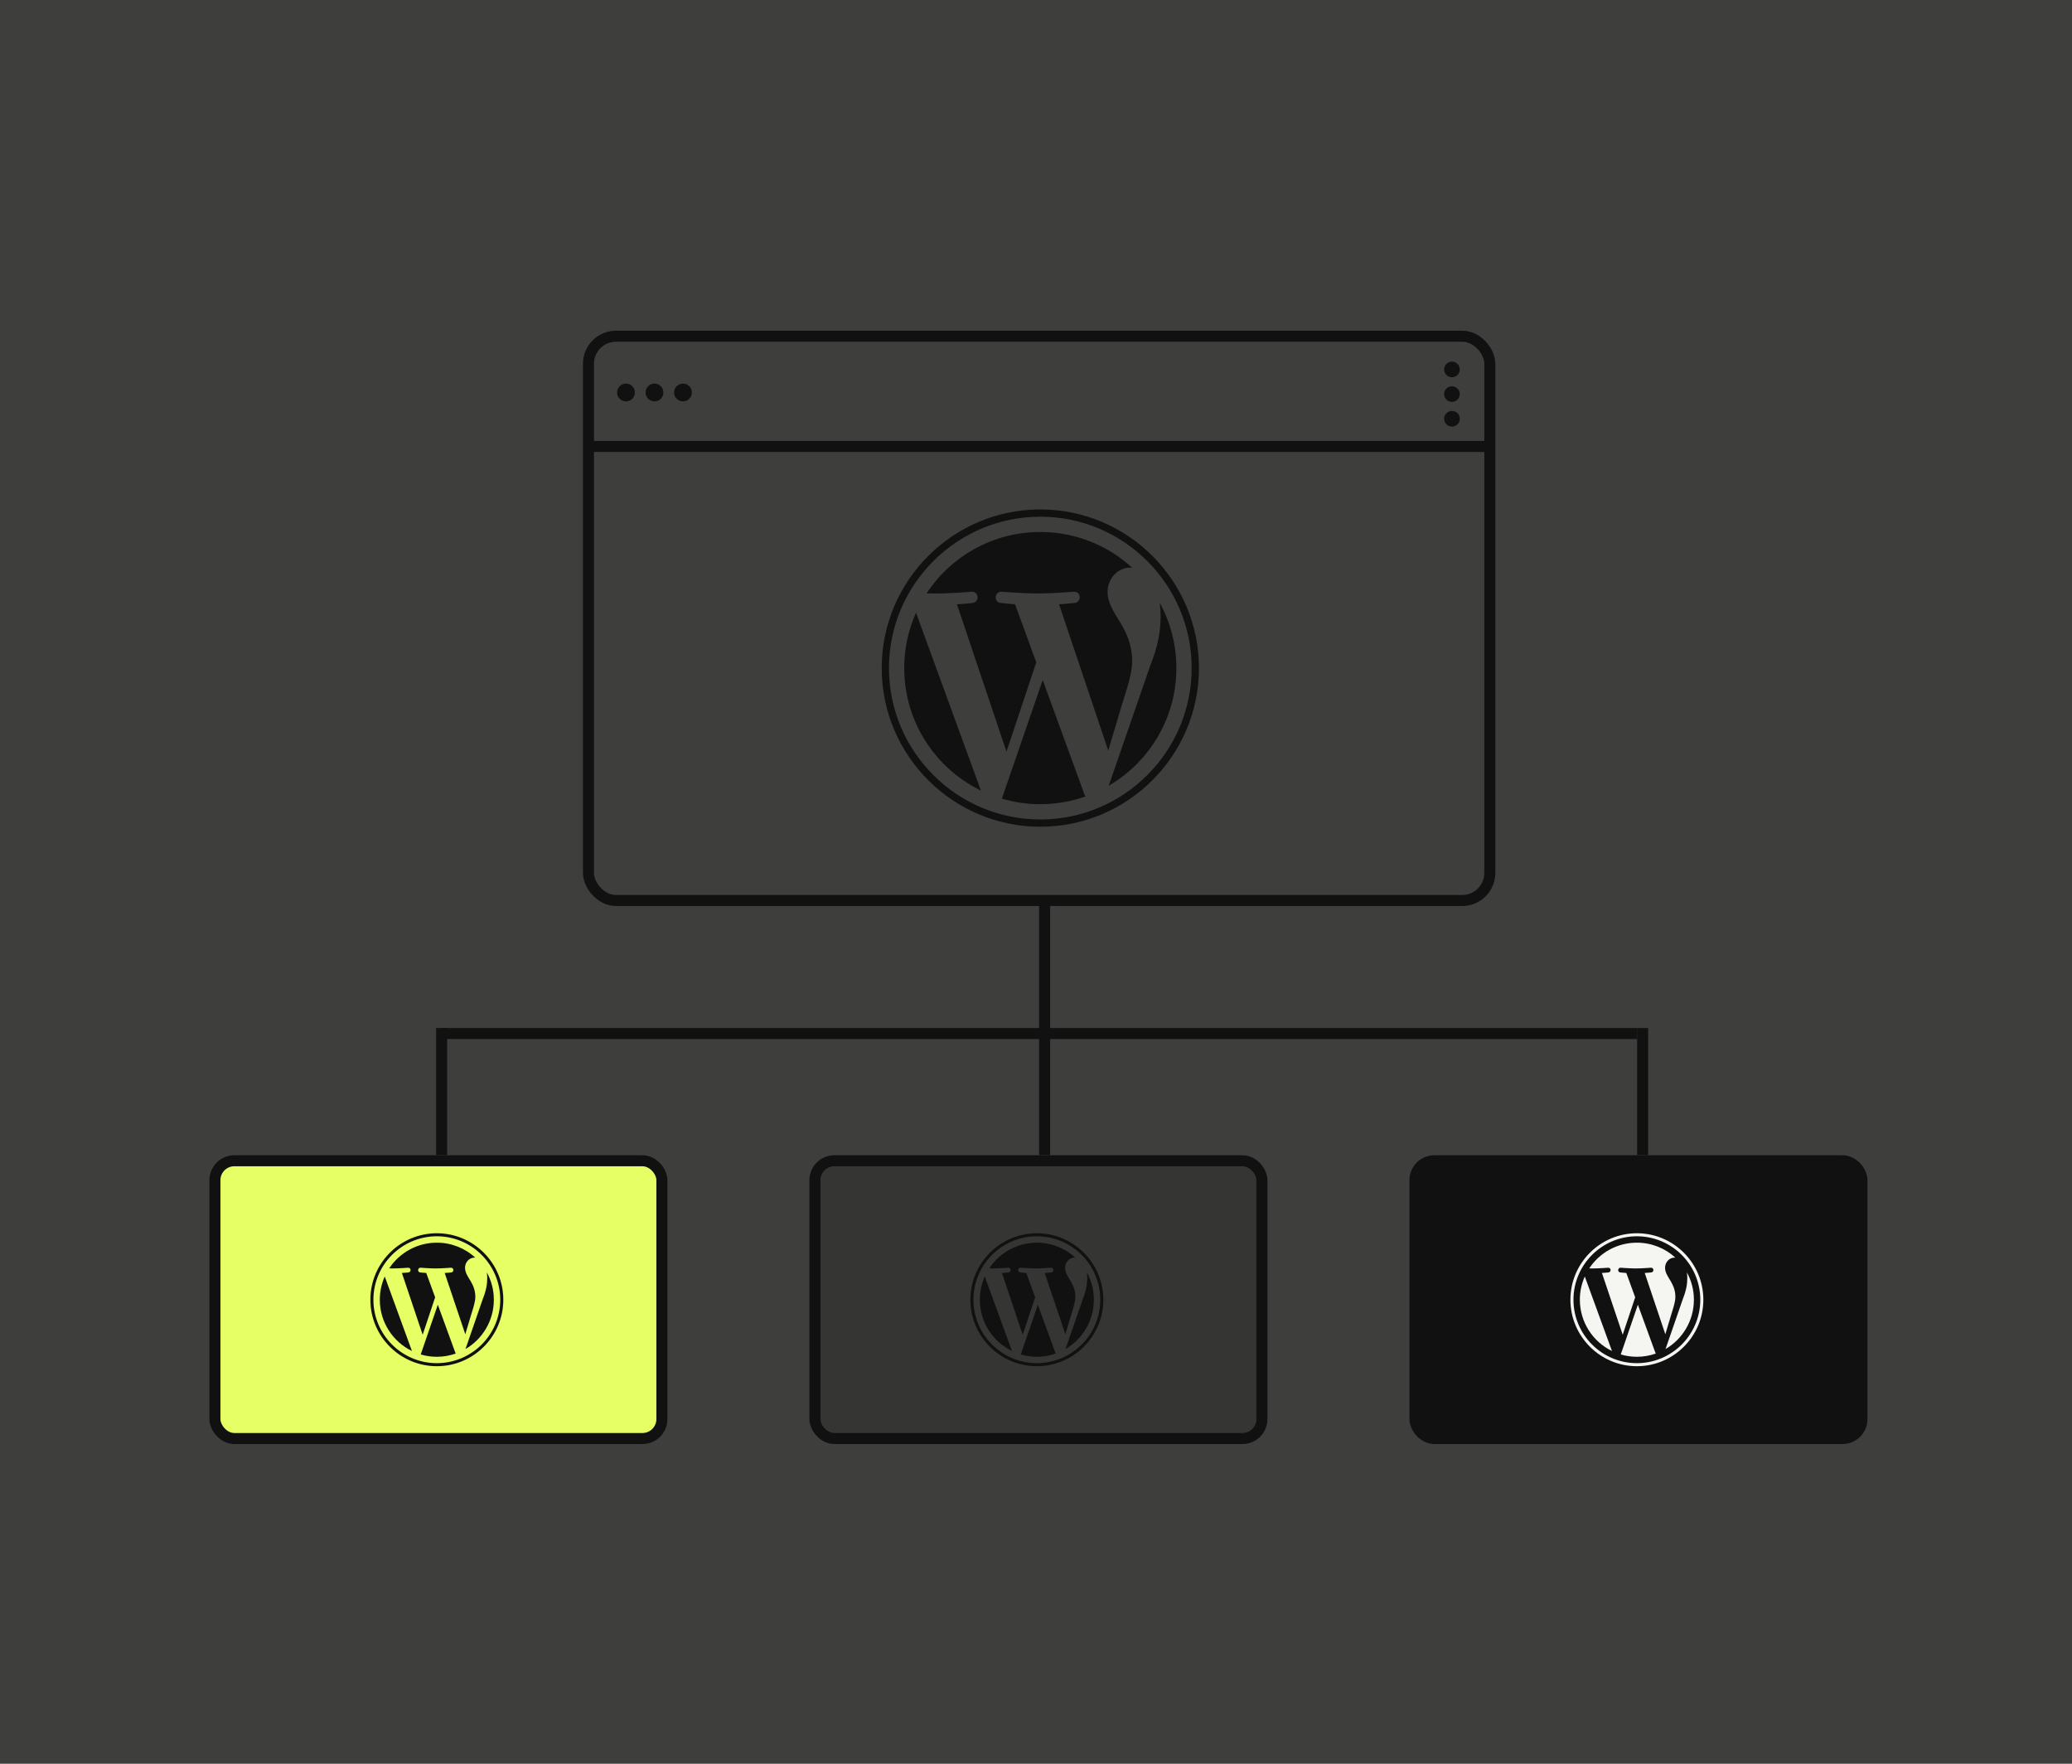 <?xml version="1.0" encoding="UTF-8"?> <svg xmlns="http://www.w3.org/2000/svg" width="188" height="160" viewBox="0 0 188 160" fill="none"><rect x="0" y="0" width="188" height="160" fill="#333333" stroke="none"/><rect width="188" height="160" fill="#848A77" fill-opacity="0.15"></rect><path d="M56.797 36.414C57.243 36.414 57.605 36.052 57.605 35.605C57.605 35.159 57.243 34.797 56.797 34.797C56.35 34.797 55.988 35.159 55.988 35.605C55.988 36.052 56.35 36.414 56.797 36.414Z" fill="#111111"></path><path d="M59.385 36.414C59.831 36.414 60.193 36.052 60.193 35.605C60.193 35.159 59.831 34.797 59.385 34.797C58.938 34.797 58.576 35.159 58.576 35.605C58.576 36.052 58.938 36.414 59.385 36.414Z" fill="#111111"></path><path d="M61.97 36.414C62.416 36.414 62.778 36.052 62.778 35.605C62.778 35.159 62.416 34.797 61.97 34.797C61.523 34.797 61.161 35.159 61.161 35.605C61.161 36.052 61.523 36.414 61.97 36.414Z" fill="#111111"></path><rect x="53.393" y="30.5" width="81.783" height="51.19" rx="2.499" stroke="#111111"></rect><path d="M82.044 60.606C82.044 65.493 84.884 69.716 89.002 71.718L83.113 55.581C82.407 57.162 82.043 58.874 82.044 60.606ZM102.725 59.983C102.725 58.457 102.177 57.4 101.707 56.578C101.081 55.561 100.495 54.699 100.495 53.682C100.495 52.547 101.355 51.491 102.568 51.491C102.623 51.491 102.675 51.498 102.728 51.501C100.531 49.489 97.605 48.26 94.391 48.26C90.077 48.26 86.282 50.473 84.075 53.825C84.364 53.834 84.637 53.84 84.869 53.84C86.161 53.84 88.16 53.683 88.16 53.683C88.825 53.644 88.904 54.621 88.239 54.7C88.239 54.7 87.57 54.779 86.826 54.818L91.322 68.191L94.024 60.088L92.1 54.817C91.435 54.778 90.805 54.699 90.805 54.699C90.14 54.66 90.218 53.643 90.883 53.682C90.883 53.682 92.922 53.839 94.136 53.839C95.427 53.839 97.426 53.682 97.426 53.682C98.092 53.643 98.17 54.621 97.505 54.699C97.505 54.699 96.835 54.778 96.092 54.817L100.554 68.089L101.785 63.974C102.319 62.266 102.725 61.04 102.725 59.983Z" fill="#111111"></path><path d="M94.608 61.687L90.903 72.451C92.036 72.785 93.21 72.954 94.391 72.954C95.829 72.954 97.208 72.706 98.491 72.254C98.457 72.201 98.427 72.144 98.403 72.084L94.608 61.687ZM105.225 54.684C105.278 55.077 105.308 55.499 105.308 55.953C105.308 57.206 105.074 58.614 104.369 60.376L100.598 71.279C104.268 69.139 106.737 65.162 106.737 60.607C106.737 58.461 106.189 56.442 105.225 54.684Z" fill="#111111"></path><path d="M94.392 46.215C86.457 46.215 80 52.671 80 60.607C80 68.543 86.457 74.999 94.392 74.999C102.328 74.999 108.785 68.543 108.785 60.607C108.785 52.671 102.328 46.215 94.392 46.215ZM94.392 74.34C86.82 74.34 80.66 68.179 80.66 60.607C80.66 53.035 86.82 46.875 94.392 46.875C101.964 46.875 108.124 53.035 108.124 60.607C108.124 68.179 101.964 74.34 94.392 74.34Z" fill="#111111"></path><rect x="19.5" y="105.301" width="40.556" height="25.198" rx="1.761" fill="#E6FF65"></rect><rect x="19.5" y="105.301" width="40.556" height="25.198" rx="1.761" stroke="#111111"></rect><path d="M34.462 117.906C34.462 119.954 35.652 121.724 37.378 122.562L34.91 115.8C34.614 116.463 34.461 117.18 34.462 117.906ZM43.128 117.645C43.128 117.005 42.899 116.563 42.702 116.218C42.439 115.792 42.194 115.431 42.194 115.005C42.194 114.529 42.554 114.086 43.062 114.086C43.085 114.086 43.107 114.089 43.129 114.091C42.209 113.247 40.983 112.732 39.636 112.732C37.828 112.732 36.238 113.66 35.313 115.064C35.434 115.068 35.549 115.071 35.646 115.071C36.187 115.071 37.025 115.005 37.025 115.005C37.303 114.988 37.336 115.398 37.058 115.431C37.058 115.431 36.778 115.464 36.466 115.48L38.35 121.084L39.482 117.689L38.676 115.48C38.397 115.464 38.133 115.431 38.133 115.431C37.855 115.415 37.887 114.988 38.166 115.005C38.166 115.005 39.02 115.07 39.529 115.07C40.07 115.07 40.908 115.005 40.908 115.005C41.187 114.988 41.219 115.398 40.941 115.431C40.941 115.431 40.66 115.464 40.349 115.48L42.218 121.042L42.734 119.317C42.958 118.602 43.128 118.088 43.128 117.645Z" fill="#111111"></path><path d="M39.725 118.362L38.173 122.873C38.647 123.013 39.14 123.084 39.634 123.084C40.237 123.084 40.815 122.98 41.352 122.791C41.338 122.768 41.326 122.744 41.316 122.719L39.725 118.362ZM44.174 115.428C44.196 115.593 44.209 115.769 44.209 115.96C44.209 116.485 44.111 117.075 43.816 117.813L42.235 122.382C43.773 121.485 44.808 119.819 44.808 117.91C44.808 117.011 44.578 116.165 44.174 115.428Z" fill="#111111"></path><path d="M39.635 111.877C36.31 111.877 33.605 114.582 33.605 117.908C33.605 121.233 36.31 123.939 39.635 123.939C42.961 123.939 45.667 121.233 45.667 117.908C45.667 114.582 42.961 111.877 39.635 111.877ZM39.635 123.662C36.463 123.662 33.881 121.081 33.881 117.908C33.881 114.735 36.462 112.153 39.635 112.153C42.808 112.153 45.39 114.735 45.39 117.908C45.39 121.081 42.808 123.662 39.635 123.662Z" fill="#111111"></path><rect x="73.942" y="105.301" width="40.556" height="25.198" rx="1.761" fill="#111111" fill-opacity="0.2"></rect><rect x="73.942" y="105.301" width="40.556" height="25.198" rx="1.761" stroke="#111111"></rect><path d="M88.905 117.906C88.905 119.954 90.095 121.724 91.821 122.562L89.353 115.8C89.057 116.463 88.905 117.18 88.905 117.906ZM97.572 117.645C97.572 117.005 97.342 116.563 97.145 116.218C96.883 115.792 96.637 115.431 96.637 115.005C96.637 114.529 96.998 114.086 97.506 114.086C97.529 114.086 97.55 114.089 97.573 114.091C96.652 113.247 95.426 112.732 94.079 112.732C92.272 112.732 90.681 113.66 89.756 115.064C89.878 115.068 89.992 115.071 90.089 115.071C90.63 115.071 91.468 115.005 91.468 115.005C91.747 114.988 91.78 115.398 91.501 115.431C91.501 115.431 91.221 115.464 90.909 115.48L92.793 121.084L93.925 117.689L93.119 115.48C92.841 115.464 92.577 115.431 92.577 115.431C92.298 115.415 92.331 114.988 92.609 115.005C92.609 115.005 93.464 115.07 93.972 115.07C94.513 115.07 95.351 115.005 95.351 115.005C95.63 114.988 95.663 115.398 95.384 115.431C95.384 115.431 95.103 115.464 94.792 115.48L96.662 121.042L97.178 119.317C97.401 118.602 97.572 118.088 97.572 117.645Z" fill="#111111"></path><path d="M94.168 118.362L92.615 122.873C93.09 123.013 93.582 123.084 94.077 123.084C94.679 123.084 95.257 122.98 95.795 122.791C95.781 122.768 95.768 122.744 95.758 122.719L94.168 118.362ZM98.617 115.428C98.639 115.593 98.651 115.769 98.651 115.96C98.651 116.485 98.553 117.075 98.258 117.813L96.678 122.382C98.216 121.485 99.25 119.819 99.25 117.91C99.25 117.011 99.021 116.165 98.617 115.428Z" fill="#111111"></path><path d="M94.078 111.877C90.752 111.877 88.047 114.582 88.047 117.908C88.047 121.233 90.752 123.939 94.078 123.939C97.403 123.939 100.109 121.233 100.109 117.908C100.109 114.582 97.403 111.877 94.078 111.877ZM94.078 123.662C90.905 123.662 88.323 121.081 88.323 117.908C88.323 114.735 90.905 112.153 94.078 112.153C97.251 112.153 99.832 114.735 99.832 117.908C99.832 121.081 97.251 123.662 94.078 123.662Z" fill="#111111"></path><rect x="128.385" y="105.301" width="40.556" height="25.198" rx="1.761" fill="#111111"></rect><rect x="128.385" y="105.301" width="40.556" height="25.198" rx="1.761" stroke="#111111"></rect><path d="M143.346 117.906C143.346 119.954 144.536 121.724 146.262 122.562L143.794 115.8C143.498 116.463 143.345 117.18 143.346 117.906ZM152.012 117.645C152.012 117.005 151.782 116.563 151.585 116.218C151.323 115.792 151.077 115.431 151.077 115.005C151.077 114.529 151.438 114.086 151.946 114.086C151.969 114.086 151.991 114.089 152.013 114.091C151.093 113.247 149.866 112.732 148.519 112.732C146.712 112.732 145.122 113.66 144.197 115.064C144.318 115.068 144.432 115.071 144.53 115.071C145.071 115.071 145.908 115.005 145.908 115.005C146.187 114.988 146.22 115.398 145.942 115.431C145.942 115.431 145.661 115.464 145.349 115.48L147.234 121.084L148.366 117.689L147.56 115.48C147.281 115.464 147.017 115.431 147.017 115.431C146.738 115.415 146.771 114.988 147.05 115.005C147.05 115.005 147.904 115.07 148.413 115.07C148.954 115.07 149.791 115.005 149.791 115.005C150.071 114.988 150.103 115.398 149.825 115.431C149.825 115.431 149.544 115.464 149.232 115.48L151.102 121.042L151.618 119.317C151.842 118.602 152.012 118.088 152.012 117.645Z" fill="#F5F6F1"></path><path d="M148.61 118.362L147.058 122.873C147.532 123.013 148.024 123.084 148.519 123.084C149.122 123.084 149.699 122.98 150.237 122.791C150.223 122.768 150.211 122.744 150.2 122.719L148.61 118.362ZM153.059 115.428C153.081 115.593 153.094 115.769 153.094 115.96C153.094 116.485 152.996 117.075 152.7 117.813L151.12 122.382C152.658 121.485 153.693 119.819 153.693 117.91C153.693 117.011 153.463 116.165 153.059 115.428Z" fill="#F5F6F1"></path><path d="M148.52 111.877C145.195 111.877 142.489 114.582 142.489 117.908C142.489 121.233 145.195 123.939 148.52 123.939C151.846 123.939 154.551 121.233 154.551 117.908C154.551 114.582 151.846 111.877 148.52 111.877ZM148.52 123.662C145.347 123.662 142.766 121.081 142.766 117.908C142.766 114.735 145.347 112.153 148.52 112.153C151.693 112.153 154.274 114.735 154.274 117.908C154.274 121.081 151.693 123.662 148.52 123.662Z" fill="#F5F6F1"></path><line x1="94.783" y1="81.504" x2="94.783" y2="104.79" stroke="#111111"></line><line x1="149.042" y1="93.26" x2="149.042" y2="104.79" stroke="#111111"></line><line x1="40.073" y1="93.26" x2="40.073" y2="104.79" stroke="#111111"></line><line x1="148.542" y1="93.76" x2="40.026" y2="93.76" stroke="#111111"></line><circle cx="131.74" cy="33.515" r="0.71" transform="rotate(90 131.74 33.515)" fill="#111111"></circle><circle cx="131.74" cy="35.749" r="0.71" transform="rotate(90 131.74 35.749)" fill="#111111"></circle><circle cx="131.74" cy="37.989" r="0.71" transform="rotate(90 131.74 37.989)" fill="#111111"></circle><rect x="53.25" y="40.25" width="81.5" height="0.5" stroke="#111111" stroke-width="0.5"></rect></svg> 
